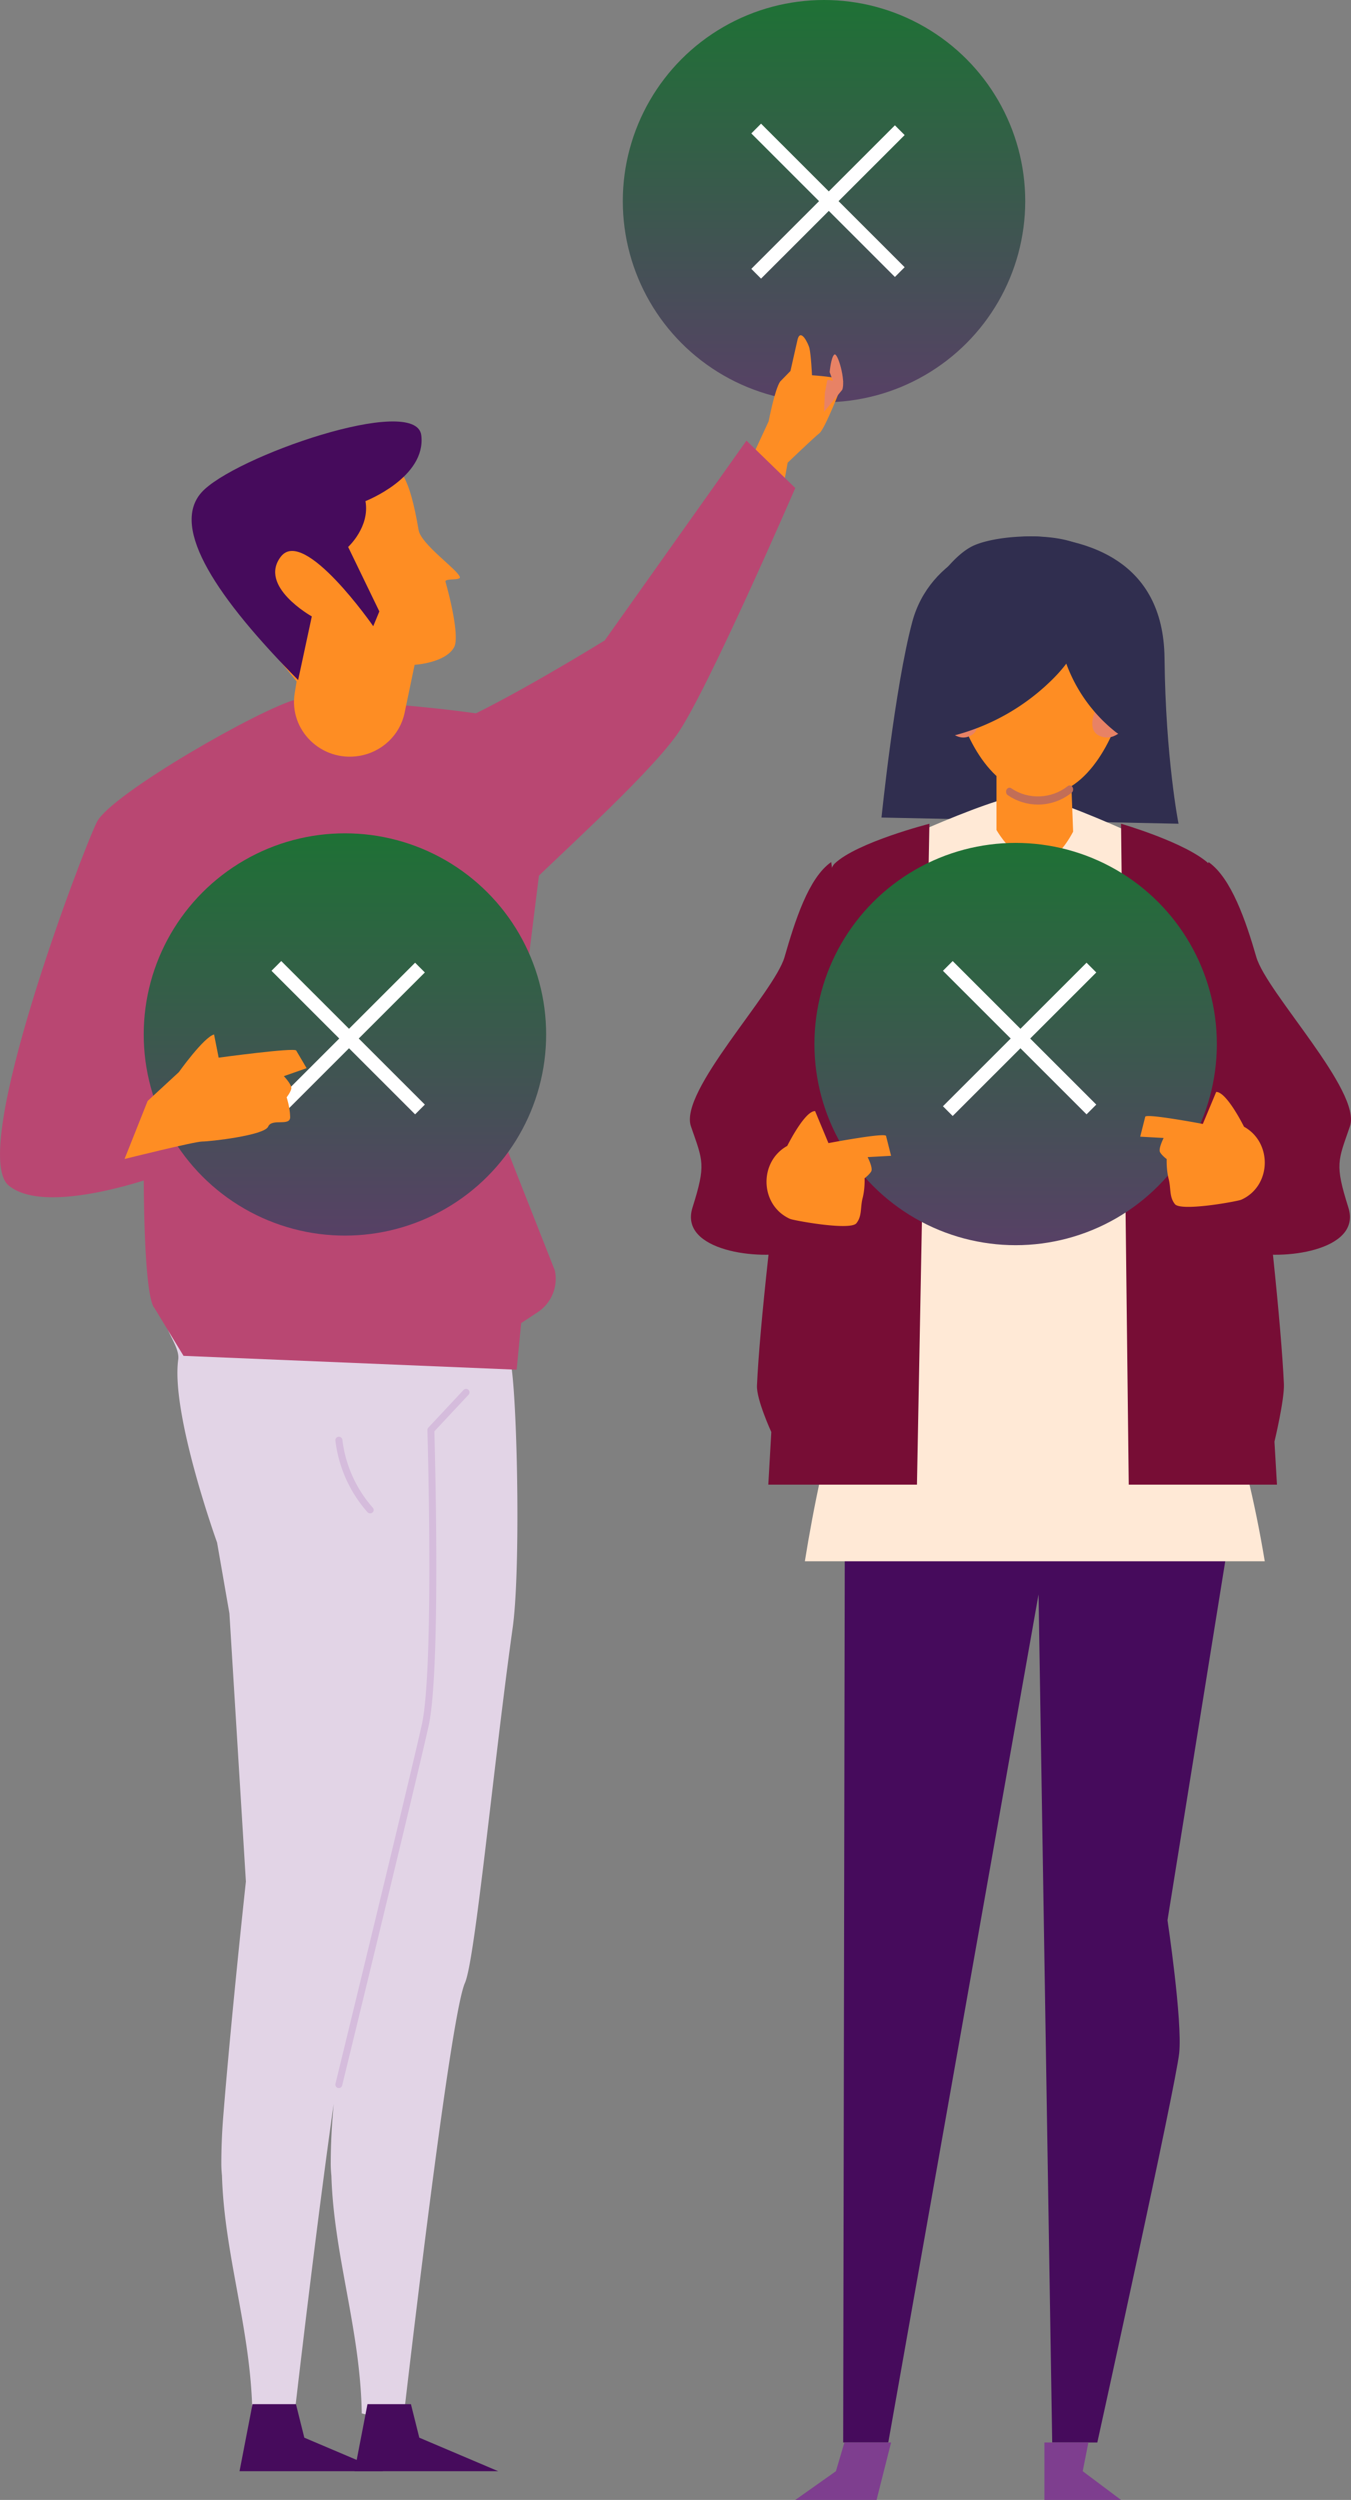 <?xml version="1.0" encoding="UTF-8"?> <svg xmlns="http://www.w3.org/2000/svg" width="113" height="209" viewBox="0 0 113 209"><rect x="0" y="0" width="113" height="209" fill="#808080" stroke="none"/><defs><linearGradient id="a" x1="50%" x2="50%" y1="0%" y2="127.57%"><stop offset="0%" stop-color="#1E7135"></stop><stop offset="100%" stop-color="#673373"></stop></linearGradient></defs><g fill="none" fill-rule="evenodd"><ellipse cx="68.922" cy="16.816" fill="url(#a)" rx="16.83" ry="16.816"></ellipse><path fill="#E2D4E6" d="M41.9 108.904H13.723c-.548 1.775 1.363 3.471 1.185 4.757-.628 4.55 3.25 15.305 3.25 15.305l1.03 5.913 1.379 22.421s-1.197 10.962-1.895 19.648a50.258 50.258 0 0 0-.16 3.934c0 .346.021.68.054 1.004.198 6.684 2.428 12.886 2.541 19.882l3.441.826s1.318-11.523 2.676-21.71c.23-1.725.46-3.406.687-4.991-.03.353-.06.708-.087 1.055a50.737 50.737 0 0 0-.16 3.934c0 .346.02.68.054 1.004.199 6.684 2.429 12.886 2.54 19.882l3.443.826s1.317-11.523 2.676-21.71h-.001c.972-7.29 1.965-13.896 2.512-15.104.85-1.882 2.381-18.157 3.981-29.606.64-4.364.445-17.07-.022-21.353-.228-2.083-.68-3.855-.947-5.917z"></path><path fill="#460B5C" d="M29.652 206.598h12.022l-6.603-2.803-.7-2.803h-3.634z"></path><path fill="#B94772" d="M12.93 109.373l2.419 3.978 27.865 1.159.378-3.898 1.378-.908a3.34 3.34 0 0 0 1.439-3.487l-7.132-18.079s-.471-5.734-.103-8.524c.368-2.79-6.427-18.056-7.733-19.76-1.306-1.706-6.48-2.016-8.674 0-2.195 2.014-8.156 10.847-8.661 12.707-.507 1.86-2.084 25.216-2.084 25.216s-.055 10.57.909 11.596z"></path><path fill="#B94772" d="M8.108 68.713C6.928 71.043-2.673 96.29.724 99.109c3.397 2.819 13.883-1.297 13.883-1.297L16 82.844l8.844-24.388c-2.92.697-15.554 7.925-16.736 10.257z"></path><path fill="#D5BCDC" d="M30.736 126.422a11.034 11.034 0 0 1-2.684-5.99.286.286 0 0 1 .26-.315.295.295 0 0 1 .325.252 10.457 10.457 0 0 0 2.547 5.68.28.28 0 0 1-.031.403.297.297 0 0 1-.193.07.297.297 0 0 1-.224-.1z"></path><path fill="#460B5C" d="M20.035 206.598h12.022l-6.603-2.803-.699-2.803H21.12z"></path><path fill="#D5BCDC" d="M28.27 174.56a.294.294 0 0 1-.212-.354c.063-.253 6.172-25.299 7.224-30.026 1.044-4.694.473-24.421.468-24.62a.297.297 0 0 1 .079-.21l2.942-3.147a.287.287 0 0 1 .409-.012c.115.11.12.295.01.412l-2.859 3.06c.052 1.827.544 20.022-.484 24.645-1.054 4.734-7.166 29.784-7.227 30.037a.29.29 0 0 1-.35.214z"></path><path fill="#FE8D23" d="M65.883 38.68s2.202-2.113 2.656-2.463c.453-.35 1.87-3.968 1.982-4.32.114-.35-2.605-.525-2.605-.525s-.079-1.733-.22-2.29c-.075-.303-.697-1.66-.976-.74l-.605 2.674-.861.882c-.446.636-.964 3.327-.964 3.327l-1.78 3.84c.952.848 1.894 1.709 2.831 2.575l.542-2.96z"></path><path fill="#E88265" d="M69.784 29.642c-.278.22-.39 1.468-.39 1.468l.267.737s-.457-.18-.48-.004c-.023.176-.186 1.004-.186 1.004l-.073 1.586 1.523-1.842c.314-.773-.382-3.168-.66-2.949z"></path><path fill="#B94772" d="M56.62 61.418c2.474-3.475 9.898-20.618 9.898-20.618l-4.082-3.965L50.58 53.54s-8.405 5.2-12.914 7.088c2.739 4.988 2.25 9.83 5.284 14.644 2.939-2.986 11.053-10.177 13.67-13.854z"></path><path fill="#B94772" d="M45.537 69.524l-3.513 28.17-8.272-12.096-6.504-27.142c23.492 1.578 24.736 3.642 18.29 11.068z"></path><ellipse cx="28.851" cy="86.483" fill="url(#a)" rx="16.83" ry="16.816"></ellipse><path stroke="#FFF" stroke-linecap="square" stroke-width="1.152" d="M34.72 81.299L23.524 92.485M34.72 92.347L23.524 81.16"></path><path fill="#FE8D23" d="M14.958 89.634s2.08-2.92 2.946-3.151l.385 1.94s6.328-.864 6.486-.597l.87 1.475-1.903.667s.705.736.624 1.058c-.08.32-.39.712-.39.712s.276.812.293 1.642c.017.83-1.53.077-1.841.809-.31.733-4.867 1.243-5.51 1.244-.645 0-6.5 1.46-6.5 1.46l1.93-4.85 2.61-2.409zM34.679 55.58s2.605-.15 3.316-1.493c.298-.561.081-2.516-.732-5.453-.087-.314 1.297-.075 1.2-.395-.187-.622-3.247-2.727-3.45-3.926-.75-4.389-1.486-5.387-3.119-6.163-3.628-1.724-14.51 1.04-14.259 6.037.251 4.996 2.597 7.072 7.176 12.784l-.159.968c-.509 3.096 2.224 5.77 5.375 5.259 1.91-.31 3.428-1.745 3.817-3.609l.835-4.009z"></path><path fill="#460B5C" d="M26.08 51.534s-4.522-2.525-2.579-5.01c1.944-2.485 7.718 5.828 7.718 5.828l.51-1.235-2.61-5.391s1.835-1.672 1.449-3.831c0 0 5.09-1.98 4.67-5.5-.419-3.522-15.774 1.816-18.397 4.788-2.625 2.972 1.383 8.884 8.096 15.671l1.143-5.32zM87.025 127.683l-16.359-2.763-.141 79.275h3.773l12.568-70.898 1.142 70.898h3.774s6.568-29.835 6.848-32.554c.28-2.72-.978-11.107-.978-11.107l5.731-35.614-16.358 2.763z"></path><path fill="#302E4F" d="M76.3 52.004c1.461-5.466 7.242-7.457 10.781-7.126 3.54.33 10.236 1.788 10.322 10.146.087 8.358 1.171 13.842 1.171 13.842l-24.844-.518s1.11-10.876 2.57-16.344z"></path><path fill="#FFE9D6" d="M76.9 101.756c-5.307 7.842-8.12 19.683-9.58 28.769h38.467c-3.376-20.445-10.975-28.685-10.975-28.685l3.067-13.654c2.76-2.638 2.914-6.827 2.914-8.689v-6.982s-12.267-6.051-15.028-6.051c-2.76 0-14.106 5.43-14.106 5.43v7.448c-.92 5.43 3.22 8.999 3.22 8.999l2.02 13.415z"></path><path fill="#770D35" d="M77.738 68.866s-6.076 1.553-7.934 3.339c-1.858 1.784-6.059 33.951-6.49 43.634-.053 1.155 1.199 3.881 1.199 3.881-.073 1.324-.157 2.804-.25 4.399h12.433l1.042-55.253z"></path><path fill="#302E4F" d="M97.895 87.24a.304.304 0 0 1-.082-.394c1.693-2.981 1.965-6.843.712-10.076a.309.309 0 0 1 .008-.244c.198-.423.383-.877.568-1.33.191-.468.382-.936.588-1.372.065-.14.222-.193.349-.122.126.072.176.245.11.385-.2.427-.387.886-.574 1.344-.171.42-.344.84-.526 1.239 1.267 3.377.965 7.38-.795 10.48a.255.255 0 0 1-.22.134.24.24 0 0 1-.138-.044z"></path><path fill="#FE8D23" d="M83.348 69.39s3.34 5.934 6.41.139l-.268-7.07h-6.142v6.93z"></path><path fill="#FE8D23" d="M79.93 58.579c1.072 3.97 3.512 7.98 7.347 7.883 3.835-.097 6.146-5.207 6.833-8.342 1.104-5.044.9-13.582-8.683-12.358-5.978.765-6.934 7.498-5.497 12.817z"></path><path fill="#E88265" d="M78.428 56.211c-1.863.775.41 6 2.485 5.4 2.075-.6-.388-3.853-.388-3.853s-.233-2.32-2.097-1.547zM94.533 56.162c2.02.627.02 5.913-2.21 5.47-2.23-.44.118-3.806.118-3.806s.071-2.29 2.092-1.664z"></path><path fill="#302E4F" d="M91.07 46.432c-.13-.364-.348-.655-.686-.836-2.018-1.086-6.81-.919-8.912 0-2.102.919-4.542 4.751-5.094 6.962-.587 2.35 0 4.814.588 7.165.168.676.393 1.428 1.01 1.761.521.282 1.163.172 1.738.026a18.176 18.176 0 0 0 8.537-4.938c.332-.342.648-.708.937-1.093l.004.014a12.97 12.97 0 0 0 4.044 5.64c.206.166.442.334.707.323.423-.017.68-.456.856-.837.653-1.417 1.318-2.88 1.37-4.438.052-1.556-2.212-8.815-3.648-9.446-.458-.201-.95-.282-1.451-.303z"></path><path fill="#C26E57" d="M84.29 66.478c-.136-.093-.182-.298-.102-.459.082-.16.259-.213.395-.118 1.421.973 3.364.897 4.726-.18.13-.103.31-.066.4.088.09.154.055.362-.076.466-.83.658-1.822.99-2.815.99-.881 0-1.762-.262-2.527-.787z"></path><path fill="#770D35" d="M106.598 120.526s.848-3.526.79-4.83c-.444-9.678-4.355-41.685-6.26-43.469-1.904-1.784-7.362-3.361-7.362-3.361l.645 55.253h12.397c-.076-1.28-.146-2.483-.21-3.593z"></path><path fill="#770D35" d="M105.081 80.012c.863 2.986 8.84 11.228 7.831 14.149-1.007 2.921-1.28 3.15-.13 6.801 1.153 3.65-5.686 4.433-8.42 3.677-2.735-.757-8.752-4.514-8.752-4.514l-.241-5.808 2.968.423 2.742-22.671c1.91 1.326 3.138 4.957 4.002 7.943zM65.621 80.012c-.864 2.986-8.838 11.228-7.831 14.149 1.007 2.921 1.28 3.15.13 6.801-1.152 3.65 5.686 4.433 8.42 3.677 2.735-.757 8.752-4.514 8.752-4.514l.241-5.808-2.969.423-2.838-22.671c-1.909 1.326-3.042 4.957-3.905 7.943z"></path><path fill="#7E3E8F" d="M73.317 209h-6.8l3.4-2.402.712-2.403h3.903zM87.355 209h6.411l-3.206-2.402.475-2.403h-3.68z"></path><ellipse cx="84.95" cy="87.284" fill="url(#a)" rx="16.83" ry="16.816"></ellipse><path fill="#FE8D23" d="M101.725 91.287l-1.118 2.678s-4.741-.9-4.818-.6l-.42 1.663 1.961.108s-.463.904-.302 1.19c.161.287.556.575.556.575s-.041.858.165 1.661c.206.803.033 1.485.52 2.102.488.617 4.894-.167 5.498-.346a1.3 1.3 0 0 0 .173-.075c2.415-1.191 2.473-4.741.112-6.045 0 0-1.453-2.93-2.327-2.91zM68.176 92.889l1.117 2.678s4.742-.9 4.818-.6l.42 1.661-1.96.109s.463.904.3 1.19c-.16.287-.556.576-.556.576s.043.857-.164 1.66c-.206.803-.032 1.485-.52 2.102-.487.617-4.894-.167-5.497-.345a1.3 1.3 0 0 1-.173-.075c-2.415-1.192-2.473-4.743-.113-6.046 0 0 1.454-2.93 2.328-2.91z"></path><path stroke="#FFF" stroke-linecap="square" stroke-width="1.152" d="M74.851 11.292L63.656 22.478M90.88 81.299L79.684 92.485M74.851 22.34L63.656 11.154M90.88 92.347L79.684 81.161"></path></g></svg> 